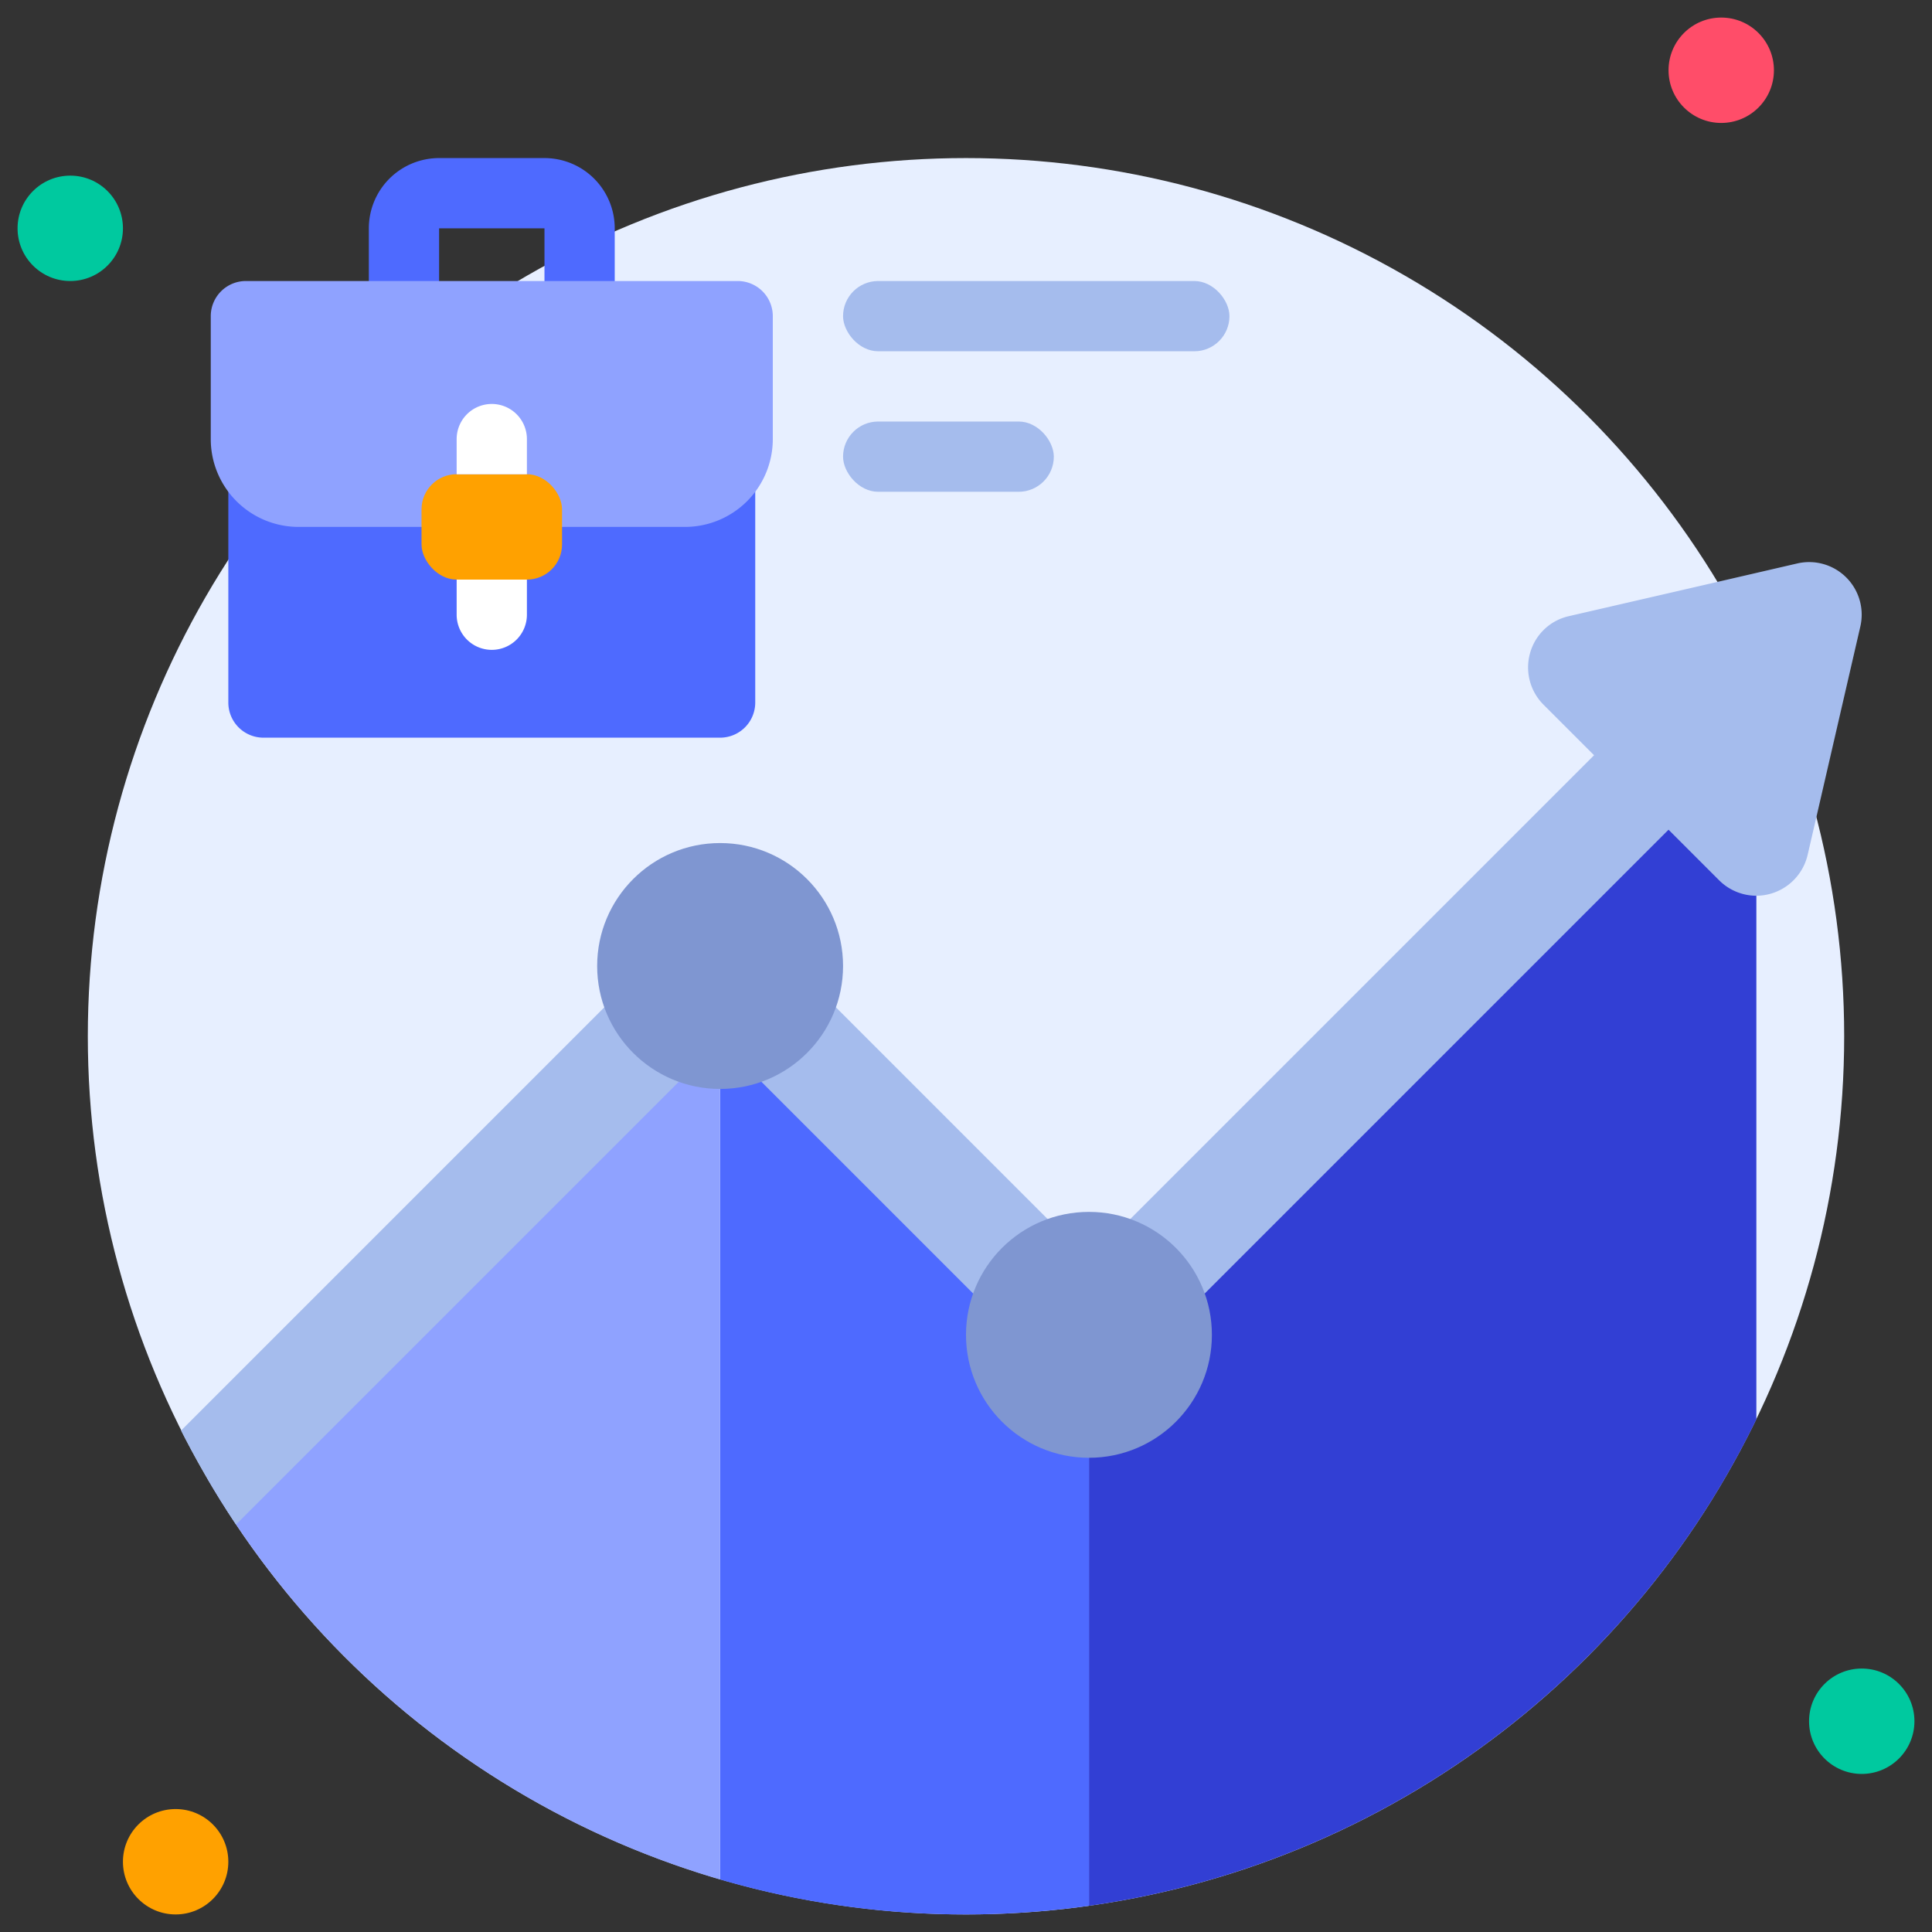 <svg xmlns="http://www.w3.org/2000/svg" width="512" height="512" viewBox="0 0 110 110" style="enable-background:new 0 0 512 512" xml:space="preserve"><rect x="0" y="0" width="110" height="110" fill="#333333" stroke="none"/><circle cx="55" cy="59" r="50" fill="#e7efff" data-original="#e7efff"/><path fill="#4e6aff" d="M33 21H23a2 2 0 0 1-2-2v-6a4 4 0 0 1 4-4h6a4 4 0 0 1 4 4v6a2 2 0 0 1-2 2zm-8-4h6v-4h-6z" data-original="#4e6aff"/><path fill="#323fd4" d="M100 38v42.81a50.052 50.052 0 0 1-38 27.7V76z" data-original="#323fd4"/><path fill="#4e6aff" d="M62 76v32.51a50.483 50.483 0 0 1-7 .49 49.758 49.758 0 0 1-14-1.99V55z" data-original="#4e6aff"/><path fill="#8fa2ff" d="M41 55v52.01a50.073 50.073 0 0 1-29.19-22.82z" data-original="#8fa2ff"/><circle cx="4" cy="13" r="3" fill="#00c99f" data-original="#00c99f"/><circle cx="98" cy="4" r="3" fill="#ff4d69" data-original="#ff4d69"/><circle cx="106" cy="98" r="3" fill="#00c99f" data-original="#00c99f"/><circle cx="10" cy="106" r="3" fill="#ffa100" data-original="#ffa100"/><path fill="#a5bced" d="m105.92 35.67-2.5 10.84-.5 2.16A3.009 3.009 0 0 1 100 51a3.007 3.007 0 0 1-2.12-.88L95 47.24 64.12 78.12a3 3 0 0 1-4.24 0L41 59.24 13.44 86.8c-.57-.85-1.11-1.72-1.63-2.61s-1.03-1.81-1.5-2.74l28.57-28.57a3 3 0 0 1 4.24 0L62 71.76 90.76 43l-2.88-2.88a3 3 0 0 1-.76-2.95 2.969 2.969 0 0 1 2.21-2.09l8.46-1.95 4.54-1.05a2.993 2.993 0 0 1 3.59 3.59z" data-original="#a5bced"/><circle cx="41" cy="55" r="7" fill="#7f96d1" data-original="#7f96d1"/><circle cx="62" cy="76" r="7" fill="#7f96d1" data-original="#7f96d1"/><path fill="#4e6aff" d="M13 24h30v16a2 2 0 0 1-2 2H15a2 2 0 0 1-2-2V24z" data-original="#4e6aff"/><path fill="#8fa2ff" d="M14 16h28a2 2 0 0 1 2 2v7a5 5 0 0 1-5 5H17a5 5 0 0 1-5-5v-7a2 2 0 0 1 2-2z" data-original="#8fa2ff"/><rect width="8" height="6" x="24" y="27" fill="#ffa100" rx="2" data-original="#ffa100"/><path fill="#fff" d="M28 23a2 2 0 0 1 2 2v2h-4v-2a2 2 0 0 1 2-2zm-2 10h4v2a2 2 0 0 1-2 2 2 2 0 0 1-2-2v-2z" data-original="#ffffff"/><g fill="#a5bced"><rect width="22" height="4" x="48" y="16" rx="2" data-original="#a5bced"/><rect width="12" height="4" x="48" y="24" rx="2" data-original="#a5bced"/></g></svg>